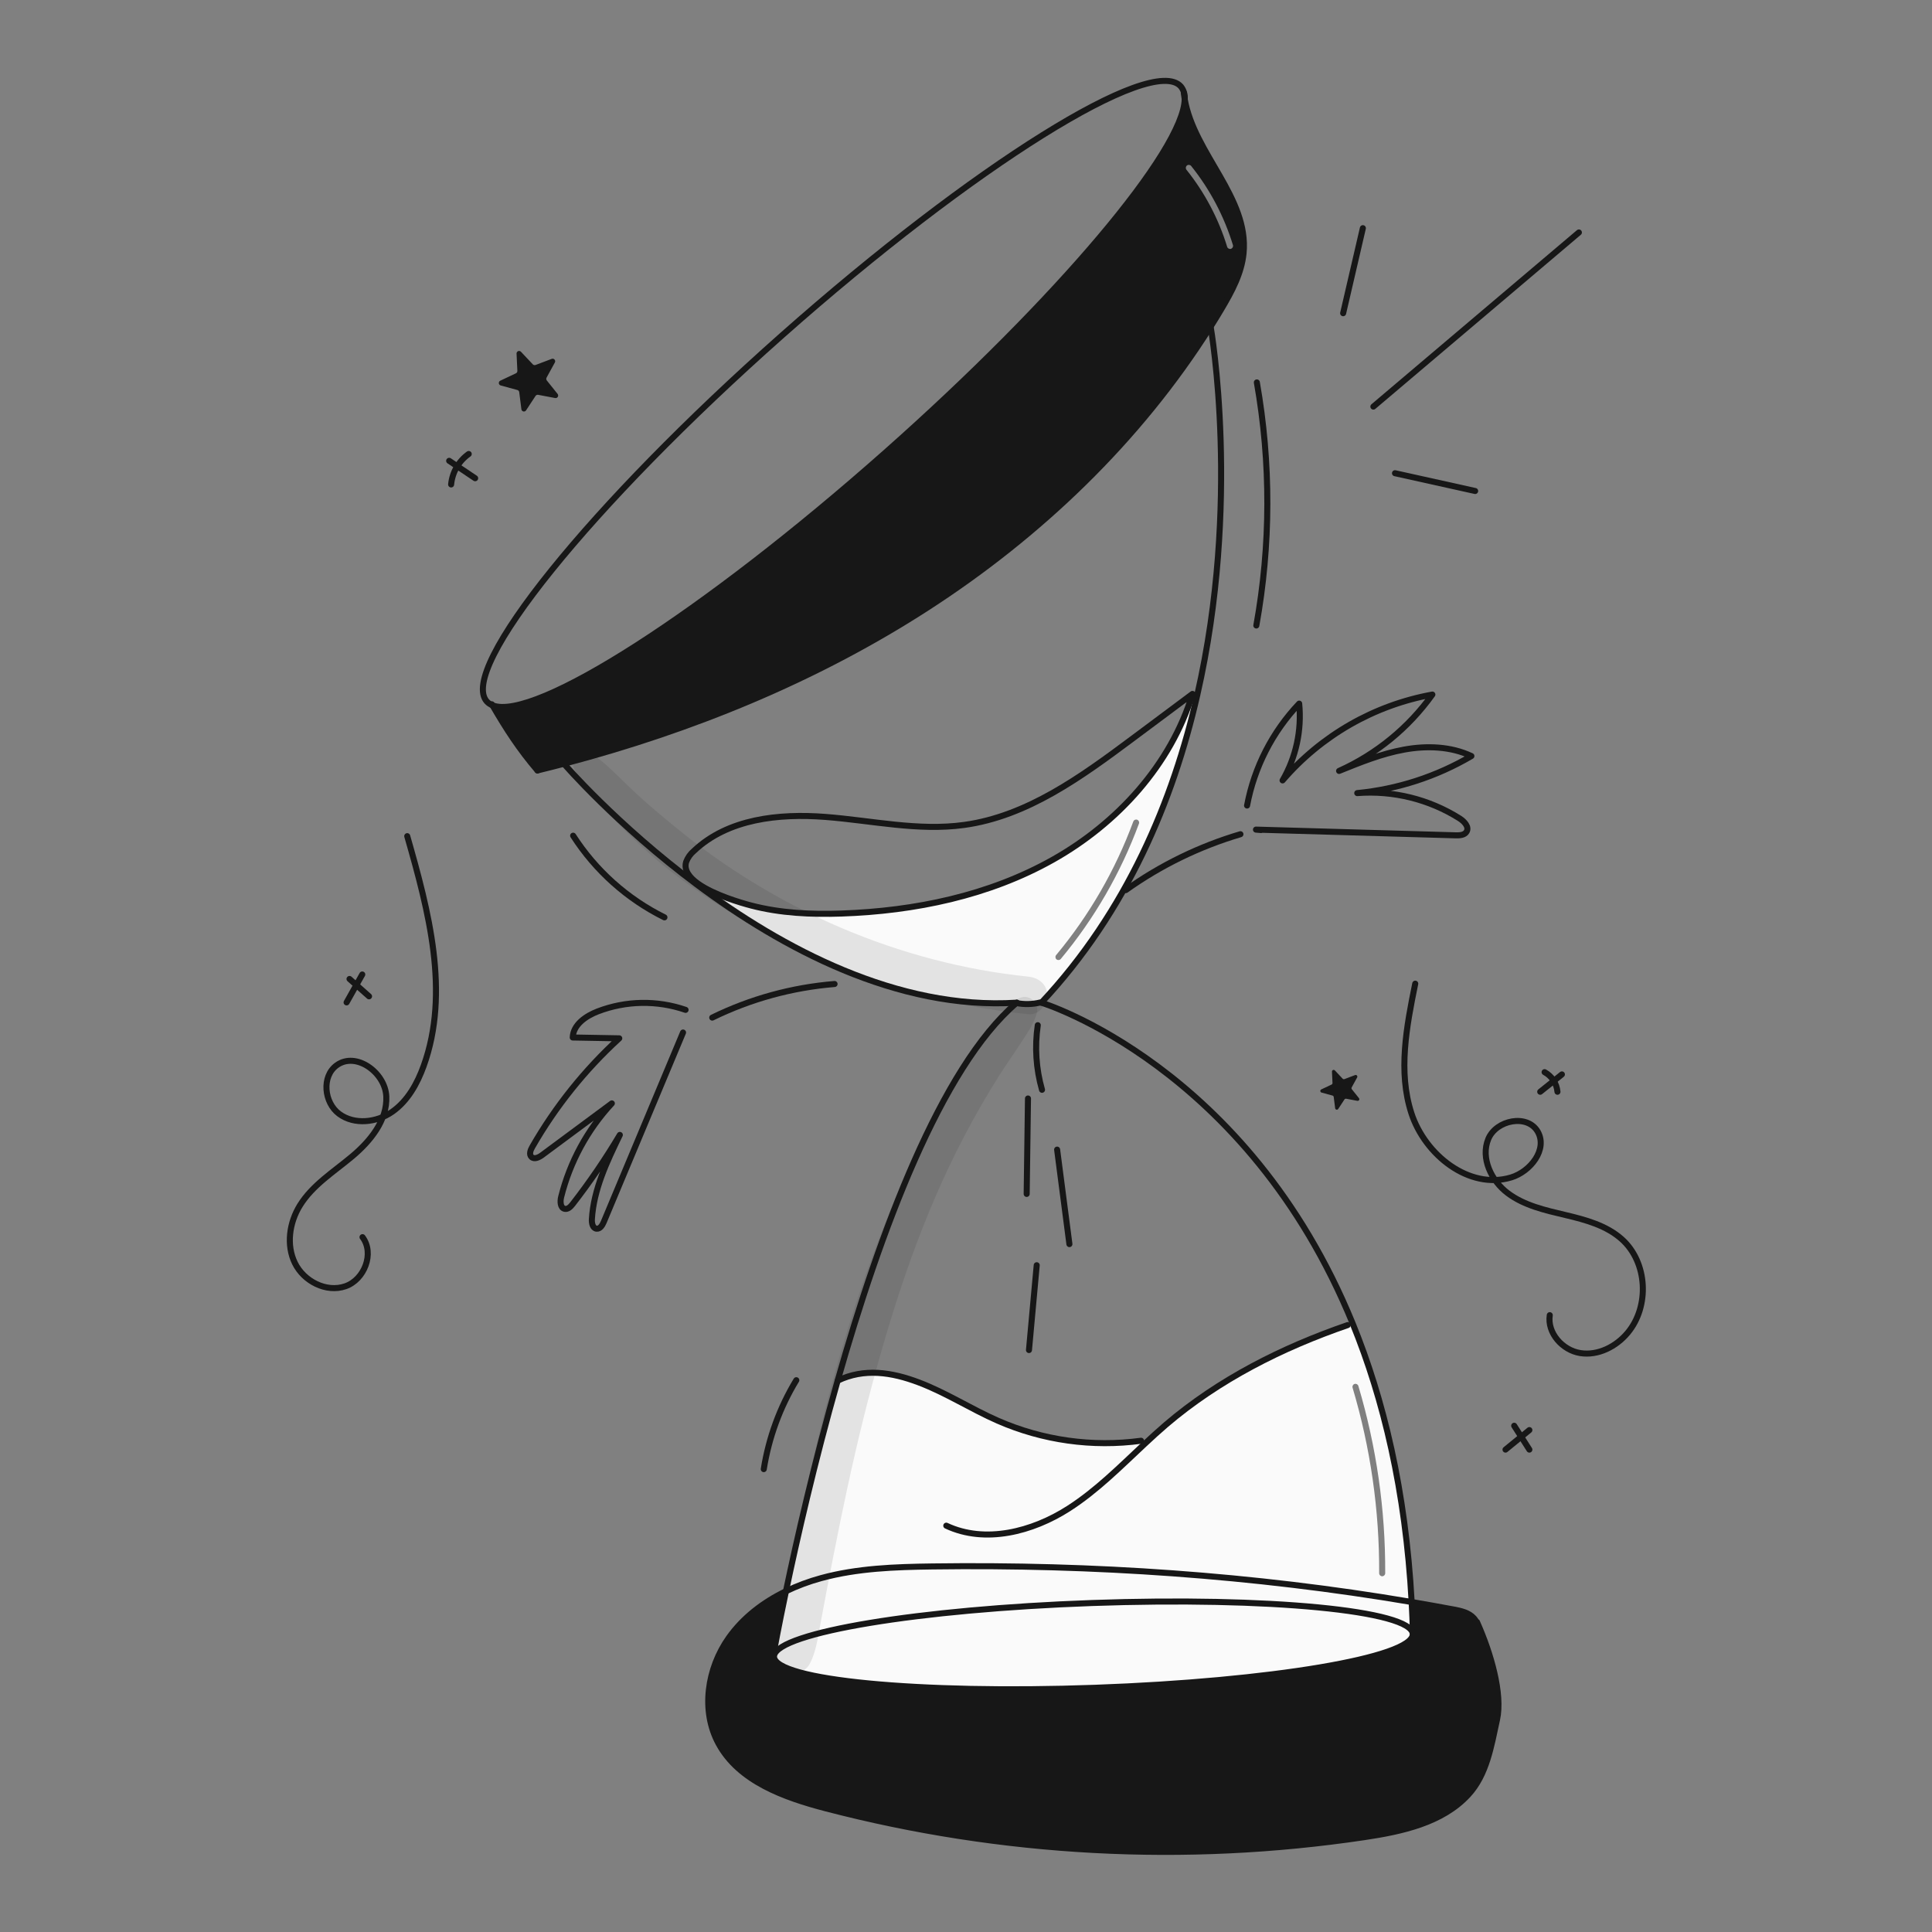 <?xml version="1.0" encoding="utf-8"?>
<svg xmlns="http://www.w3.org/2000/svg" fill="none" height="960" viewBox="0 0 960 960" width="960">
<rect x="0" y="0" width="960" height="960" fill="#808080" stroke="none"/>
<g clip-path="url(#clip0_385_971)">
<path clip-rule="evenodd" d="M460.474 302.119C516.552 265.946 565.98 218.69 601.552 162.282C603.395 159.368 605.197 156.429 606.957 153.464C612.056 144.882 616.942 135.805 617.919 125.882C619.456 110.286 611.416 96.504 603.283 82.562C597.037 71.857 590.737 61.058 588.677 49.272C588.188 74.553 526.224 148.467 440.067 224.803C349.807 304.782 265.38 358.716 244.698 350.461C251.67 362.428 258.021 372.253 267.059 382.828C271.45 381.76 275.833 380.65 280.209 379.5C343.741 362.8 405.288 337.7 460.474 302.119ZM591.891 82.476C591.373 81.829 590.429 81.724 589.782 82.242C589.136 82.76 589.031 83.704 589.549 84.351C598.651 95.719 605.511 108.711 609.766 122.638C610.008 123.431 610.847 123.877 611.639 123.635C612.431 123.393 612.877 122.554 612.635 121.762C608.269 107.471 601.23 94.14 591.891 82.476Z" fill="#171717" fill-rule="evenodd"/>
<path clip-rule="evenodd" d="M463.324 778.353C543.018 777.274 622.886 782.678 701.44 796.022C698.417 740.612 687.401 695.055 672.154 657.712L669.654 658.424C637.033 669.661 605.654 685.469 579.415 707.869C575.73 711.025 572.148 714.302 568.596 717.63L566.988 715.9C542.81 719.168 518.199 715.728 495.843 705.956C490.067 703.422 484.48 700.48 478.895 697.54C471.605 693.701 464.32 689.865 456.626 686.943C443.039 681.783 429.38 679.727 416.28 686.017L416.229 686.007C404.626 726.801 395.934 765.009 390.54 790.668C396.164 787.963 402.024 785.779 408.046 784.144C425.97 779.238 444.749 778.607 463.324 778.353ZM674.964 688.681C674.728 687.887 673.892 687.435 673.098 687.672C672.304 687.908 671.852 688.743 672.089 689.537C680.995 719.452 685.447 750.515 685.3 781.726C685.296 782.555 685.965 783.229 686.793 783.233C687.622 783.237 688.296 782.569 688.3 781.74C688.448 750.234 683.954 718.878 674.964 688.681Z" fill="white" fill-opacity="0.96" fill-rule="evenodd"/>
<path clip-rule="evenodd" d="M346.356 439.621C388.32 470.933 445.765 502.021 505.246 498.221C505.185 498.272 505.114 498.333 505.052 498.388C508.936 499.152 512.939 499.069 516.787 498.144L517.459 498.215C559.973 452.77 582.965 397.665 594.914 345.33L592.533 344.8C581.795 380.067 555.188 409.125 523.301 427.1C491.414 445.075 454.59 452.678 418.101 453.93C403.089 454.439 387.811 453.757 373.216 449.93C368.402 448.669 354.814 444.75 346.793 439.03L346.356 439.621ZM565.94 409.247C566.227 408.469 565.829 407.607 565.052 407.32C564.274 407.034 563.412 407.431 563.125 408.208C554.217 432.358 541.249 454.807 524.78 474.589C524.25 475.225 524.336 476.171 524.973 476.701C525.61 477.231 526.555 477.145 527.085 476.508C543.773 456.464 556.913 433.716 565.94 409.247Z" fill="white" fill-opacity="0.96" fill-rule="evenodd"/>
<path d="M702 811.942C701.583 800.308 630.194 793.407 542.55 796.532C456.525 799.595 386.815 811.188 384.657 822.608L384.23 822.527C384.708 819.87 386.855 808.196 390.54 790.669C396.164 787.964 402.024 785.78 408.046 784.145C425.97 779.239 444.746 778.608 463.324 778.354C543.018 777.275 622.886 782.679 701.44 796.023C701.736 801.275 701.949 806.615 702.081 812.043H702V811.942Z" fill="white" fill-opacity="0.96"/>
<path d="M544.056 838.658C456.402 841.783 385.023 834.882 384.606 823.248C384.597 823.033 384.614 822.818 384.657 822.607C386.815 811.187 456.525 799.594 542.55 796.531C630.194 793.406 701.583 800.307 702 811.941V812.041C702.001 823.635 631.445 835.544 544.056 838.658Z" fill="white" fill-opacity="0.96"/>
<path d="M384.606 823.248C385.023 834.882 456.406 841.783 544.056 838.658C631.445 835.544 702.001 823.635 702.001 812.042H702.082C701.948 806.607 701.735 801.267 701.441 796.022C708.393 797.192 715.341 798.434 722.286 799.747C725.93 800.429 729.828 801.274 732.322 804.022C732.985 804.758 733.516 805.604 733.889 806.522L734.113 806.422C740.8 821.422 746.663 841.638 743.874 854.402C740.963 867.714 738.774 881.832 729.523 891.837C716.657 905.737 696.688 910.055 677.95 912.854C588.728 926.169 497.736 921.312 410.439 898.575C389.757 893.175 367.325 885.2 357.086 866.432C348.18 850.132 351.386 828.946 362.154 813.801C369.32 803.715 379.345 796.081 390.541 790.666C386.856 808.193 384.709 819.866 384.231 822.524L384.658 822.605C384.615 822.816 384.598 823.032 384.606 823.248V823.248Z" fill="#171717"/>
<path d="M244.7 350.465C243.619 350.05 242.65 349.388 241.87 348.532C227.652 332.481 293.321 251.056 388.57 166.679C483.819 82.302 572.534 26.9 586.752 42.954C588.181 44.736 588.87 46.999 588.676 49.275C588.187 74.557 526.223 148.475 440.066 224.807C349.806 304.786 265.379 358.72 244.7 350.465Z" stroke="#171717" stroke-linecap="round" stroke-linejoin="round" stroke-width="3"/>
<path d="M244.4 349.967C244.5 350.14 244.593 350.303 244.7 350.467C251.672 362.437 258.023 372.259 267.061 382.834" stroke="#171717" stroke-linecap="round" stroke-linejoin="round" stroke-width="3"/>
<path d="M267.059 382.832C271.446 381.766 275.829 380.656 280.209 379.504C343.741 362.804 405.288 337.704 460.474 302.119C516.555 265.946 565.98 218.69 601.552 162.282C603.394 159.372 605.194 156.434 606.952 153.468C612.052 144.888 616.937 135.809 617.914 125.886C620.631 98.313 593.414 76.41 588.672 49.275C588.489 48.216 588.336 47.148 588.224 46.069" stroke="#171717" stroke-linecap="round" stroke-linejoin="round" stroke-width="3"/>
<path d="M505.247 498.221C505.186 498.272 505.115 498.333 505.054 498.394C467.527 530.475 437.154 612.45 416.229 686.007C404.629 726.801 395.929 765.007 390.54 790.668C386.855 808.195 384.708 819.868 384.23 822.526C384.158 822.912 384.13 823.106 384.13 823.106" stroke="#171717" stroke-linecap="round" stroke-linejoin="round" stroke-width="3"/>
<path d="M601.552 162.262V162.282C601.827 163.83 616.718 249.967 594.916 345.336C582.967 397.671 559.975 452.776 517.461 498.221" stroke="#171717" stroke-linecap="round" stroke-linejoin="round" stroke-width="3"/>
<path d="M280.208 379.5C280.208 379.5 306.193 409.667 346.356 439.622C388.32 470.929 445.765 502.013 505.246 498.222" stroke="#171717" stroke-linecap="round" stroke-linejoin="round" stroke-width="3"/>
<path d="M517.461 498.221C517.461 498.221 619.781 529.421 672.161 657.712C687.408 695.055 698.42 740.612 701.443 796.022C701.738 801.274 701.952 806.614 702.084 812.042C702.095 812.236 702.105 812.429 702.105 812.622" stroke="#171717" stroke-linecap="round" stroke-linejoin="round" stroke-width="3"/>
<path d="M559.4 442.292C576.717 429.936 595.969 420.549 616.367 414.516" stroke="#171717" stroke-linecap="round" stroke-linejoin="round" stroke-width="3"/>
<path d="M619.658 400.267C623.243 381.246 632.235 363.662 645.558 349.621C646.87 362.891 643.983 376.237 637.304 387.778C656.498 365.455 682.773 350.397 711.736 345.122C699.909 361.642 683.916 374.734 665.385 383.066C675.92 378.801 686.546 374.496 697.731 372.466C708.916 370.436 720.856 370.828 731.131 375.673C713.789 385.865 694.43 392.149 674.408 394.085C692.262 392.706 710.085 397.113 725.238 406.655C727.589 408.141 730.154 410.879 728.738 413.27C727.73 414.98 725.349 415.123 723.364 415.07L624.087 412.23L626.652 412.444" stroke="#171717" stroke-linecap="round" stroke-linejoin="round" stroke-width="3"/>
<path d="M353.908 505.641C372.946 496.321 393.565 490.657 414.692 488.941" stroke="#171717" stroke-linecap="round" stroke-linejoin="round" stroke-width="3"/>
<path d="M340.656 501.793C326.462 496.912 311.002 497.19 296.992 502.577C291.079 504.867 284.792 509.183 284.592 515.524C292.297 515.666 300.002 515.805 307.707 515.941C290.62 531.591 276.049 549.783 264.507 569.875C263.601 571.442 262.787 573.6 264.069 574.862C265.463 576.256 267.804 575.106 269.382 573.936C280.924 565.376 292.469 556.82 304.018 548.267C291.844 561.39 283.183 577.376 278.837 594.74C278.278 596.999 278.359 600.24 280.649 600.674C282.217 600.979 283.549 599.585 284.537 598.323C293.06 587.355 300.895 575.869 307.998 563.931C301.555 577.244 294.998 590.994 294.105 605.763C293.982 607.697 294.451 610.251 296.364 610.526C298.125 610.781 299.316 608.826 300.008 607.188L339.4 513.05" stroke="#171717" stroke-linecap="round" stroke-linejoin="round" stroke-width="3"/>
<path d="M346.793 439.035C354.814 444.755 368.402 448.674 373.216 449.935C387.811 453.762 403.089 454.444 418.101 453.935C454.59 452.683 491.414 445.08 523.301 427.105C555.188 409.13 581.795 380.072 592.533 344.805C582.6 352.205 572.67 359.611 562.742 367.024C537.308 386 510.417 405.59 479.1 409.905C456.2 413.061 433.1 407.687 410.051 405.916C387.002 404.145 361.695 406.822 344.83 422.801C343.091 424.252 341.755 426.127 340.952 428.246C339.73 432.277 342.437 435.921 346.793 439.035Z" stroke="#171717" stroke-linecap="round" stroke-linejoin="round" stroke-width="3"/>
<path d="M416.279 686.017C429.379 679.727 443.038 681.783 456.625 686.943C470.212 692.103 482.525 700.114 495.842 705.956C518.198 715.728 542.809 719.168 566.987 715.9" stroke="#171717" stroke-linecap="round" stroke-linejoin="round" stroke-width="3"/>
<path d="M470.2 758.1C489.518 767.189 512.968 761.123 530.943 749.612C544.836 740.712 556.51 728.92 568.592 717.632C572.144 714.304 575.726 711.027 579.411 707.871C605.65 685.471 637.029 669.663 669.65 658.426" stroke="#171717" stroke-linecap="round" stroke-linejoin="round" stroke-width="3"/>
<path d="M515.669 509.417C514.086 520.142 514.802 531.081 517.769 541.508" stroke="#171717" stroke-linecap="round" stroke-linejoin="round" stroke-width="3"/>
<path d="M510.8 545.834C510.587 561.641 510.37 577.448 510.149 593.254" stroke="#171717" stroke-linecap="round" stroke-linejoin="round" stroke-width="3"/>
<path d="M525.277 571.239C527.313 586.882 529.348 602.532 531.384 618.19" stroke="#171717" stroke-linecap="round" stroke-linejoin="round" stroke-width="3"/>
<path d="M515.139 628.685C513.857 642.741 512.575 656.79 511.292 670.832" stroke="#171717" stroke-linecap="round" stroke-linejoin="round" stroke-width="3"/>
<path d="M505.013 498.384C505.023 498.384 505.044 498.394 505.054 498.394C508.937 499.159 512.94 499.075 516.789 498.15" stroke="#171717" stroke-linecap="round" stroke-linejoin="round" stroke-width="3"/>
<path d="M384.657 822.607C386.815 811.187 456.525 799.594 542.55 796.531C630.194 793.406 701.583 800.307 702 811.941V812.041C702 823.634 631.445 835.541 544.056 838.657C456.402 841.782 385.023 834.881 384.606 823.247C384.597 823.033 384.614 822.818 384.657 822.607Z" stroke="#171717" stroke-linecap="round" stroke-linejoin="round" stroke-width="3"/>
<path d="M714.224 827.167C719.985 825.711 726.031 824.104 730.324 820.003C733.876 816.593 735.657 810.892 733.886 806.526C733.513 805.608 732.982 804.762 732.319 804.026C729.825 801.278 725.927 800.433 722.283 799.751C715.341 798.449 708.393 797.207 701.438 796.026C622.884 782.682 543.016 777.278 463.322 778.357C444.747 778.611 425.968 779.243 408.044 784.149C402.021 785.784 396.162 787.968 390.538 790.672C379.338 796.087 369.317 803.722 362.151 813.808C351.383 828.953 348.177 850.133 357.083 866.438C367.322 885.206 389.754 893.176 410.436 898.581C497.733 921.318 588.725 926.175 677.947 912.86C696.685 910.06 716.654 905.747 729.52 891.844C738.772 881.839 740.96 867.721 743.871 854.409C746.66 841.645 740.797 821.43 734.11 806.428C734.039 806.255 733.957 806.083 733.886 805.92" stroke="#171717" stroke-linecap="round" stroke-linejoin="round" stroke-width="3"/>
<path d="M202.35 415.479C213.05 452.793 223.689 493.108 210.532 529.626C207.353 538.45 202.564 547.096 194.868 552.457C187.172 557.818 176.081 559.074 168.542 553.493C161.003 547.912 159.706 534.861 167.286 529.339C176.886 522.339 191.414 532.933 191.951 544.803C192.488 556.673 184.023 567.024 174.917 574.657C165.811 582.29 155.317 588.821 149.06 598.922C143.773 607.455 142.146 618.644 146.56 627.66C150.974 636.676 162.116 642.407 171.608 639.139C181.1 635.871 186.164 622.755 180.13 614.733" stroke="#171717" stroke-linecap="round" stroke-linejoin="round" stroke-width="3"/>
<path d="M703.226 488.778C698.886 510.078 694.597 532.526 701.326 553.198C708.055 573.87 729.983 591.31 750.81 585.08C760.491 582.18 769.11 571.117 764.11 562.339C759.01 553.401 743.47 556.439 739.533 565.947C735.596 575.455 741.011 586.738 749.246 592.906C757.481 599.074 767.884 601.373 777.895 603.745C787.906 606.117 798.287 608.933 805.935 615.814C818.679 627.28 819.771 649.097 808.793 662.263C803.067 669.131 794.045 673.745 785.215 672.337C776.385 670.929 768.73 662.337 770.07 653.499" stroke="#171717" stroke-linecap="round" stroke-linejoin="round" stroke-width="3"/>
<path d="M236.101 237.628L223.187 228.978" stroke="#171717" stroke-linecap="round" stroke-linejoin="round" stroke-width="3"/>
<path d="M224.163 240.721C224.45 237.719 225.379 234.813 226.887 232.201C228.395 229.59 230.447 227.332 232.904 225.583" stroke="#171717" stroke-linecap="round" stroke-linejoin="round" stroke-width="3"/>
<path d="M183.377 495.069L173.677 486.447" stroke="#171717" stroke-linecap="round" stroke-linejoin="round" stroke-width="3"/>
<path d="M172.219 498.087L180.008 484.215" stroke="#171717" stroke-linecap="round" stroke-linejoin="round" stroke-width="3"/>
<path d="M773.895 542.491C773.709 540.468 773.029 538.521 771.914 536.823C770.798 535.124 769.283 533.726 767.5 532.751" stroke="#171717" stroke-linecap="round" stroke-linejoin="round" stroke-width="3"/>
<path d="M765.324 542.487L776.101 533.865" stroke="#171717" stroke-linecap="round" stroke-linejoin="round" stroke-width="3"/>
<path d="M759.937 720.3L752.393 708.445" stroke="#171717" stroke-linecap="round" stroke-linejoin="round" stroke-width="3"/>
<path d="M748.081 720.3L759.936 710.6" stroke="#171717" stroke-linecap="round" stroke-linejoin="round" stroke-width="3"/>
<path d="M330.159 455.83C311.643 446.657 295.962 432.633 284.787 415.251" stroke="#171717" stroke-linecap="round" stroke-linejoin="round" stroke-width="3"/>
<path d="M624.264 310.807C631.471 270.874 631.557 229.982 624.52 190.02" stroke="#171717" stroke-linecap="round" stroke-linejoin="round" stroke-width="3"/>
<path d="M667.4 155.633L677.2 113.377" stroke="#171717" stroke-linecap="round" stroke-linejoin="round" stroke-width="3"/>
<path d="M682.422 202.032L784.541 115.509" stroke="#171717" stroke-linecap="round" stroke-linejoin="round" stroke-width="3"/>
<path d="M693.166 235.138L732.993 243.972" stroke="#171717" stroke-linecap="round" stroke-linejoin="round" stroke-width="3"/>
<path d="M379.515 730C381.997 714.366 387.486 699.361 395.68 685.815" stroke="#171717" stroke-linecap="round" stroke-linejoin="round" stroke-width="3"/>
<path d="M271.701 189.044L277.071 195.744C277.233 195.947 277.329 196.193 277.347 196.452C277.364 196.711 277.302 196.968 277.168 197.19C277.035 197.413 276.837 197.588 276.6 197.694C276.364 197.8 276.1 197.831 275.846 197.783L267.41 196.183C267.163 196.136 266.908 196.163 266.676 196.261C266.445 196.359 266.248 196.523 266.11 196.733L261.397 203.911C261.255 204.128 261.049 204.296 260.809 204.392C260.568 204.489 260.304 204.509 260.051 204.451C259.798 204.393 259.57 204.258 259.396 204.066C259.222 203.873 259.112 203.632 259.079 203.375L258.001 194.858C257.969 194.61 257.865 194.376 257.701 194.187C257.536 193.998 257.32 193.861 257.078 193.795L248.796 191.531C248.546 191.463 248.322 191.32 248.156 191.121C247.99 190.922 247.889 190.677 247.866 190.419C247.844 190.161 247.901 189.902 248.03 189.677C248.159 189.452 248.354 189.273 248.589 189.162L256.354 185.497C256.58 185.39 256.77 185.218 256.899 185.004C257.028 184.789 257.091 184.541 257.079 184.29L256.673 175.714C256.66 175.455 256.727 175.199 256.865 174.979C257.003 174.76 257.205 174.588 257.443 174.486C257.682 174.385 257.946 174.36 258.2 174.413C258.453 174.466 258.684 174.596 258.862 174.785L264.747 181.037C264.919 181.22 265.141 181.347 265.385 181.404C265.629 181.46 265.884 181.443 266.119 181.354L274.15 178.317C274.393 178.225 274.658 178.21 274.91 178.273C275.162 178.337 275.388 178.476 275.559 178.672C275.729 178.869 275.835 179.113 275.862 179.371C275.889 179.629 275.836 179.89 275.711 180.117L271.583 187.646C271.463 187.865 271.41 188.114 271.431 188.363C271.452 188.612 271.546 188.849 271.701 189.044V189.044Z" fill="#171717"/>
<path d="M671.729 541.254L675.26 545.66C675.367 545.793 675.431 545.956 675.442 546.126C675.454 546.296 675.413 546.465 675.325 546.611C675.237 546.758 675.106 546.873 674.951 546.943C674.795 547.012 674.622 547.032 674.454 547L668.908 545.948C668.746 545.918 668.579 545.936 668.427 546C668.275 546.065 668.146 546.172 668.055 546.31L664.955 551.029C664.862 551.172 664.727 551.282 664.569 551.345C664.411 551.408 664.237 551.422 664.071 551.384C663.905 551.345 663.755 551.257 663.64 551.131C663.526 551.004 663.453 550.846 663.431 550.677L662.717 545.077C662.697 544.914 662.628 544.76 662.52 544.635C662.412 544.511 662.269 544.421 662.11 544.377L656.664 542.889C656.5 542.844 656.353 542.75 656.244 542.619C656.134 542.488 656.068 542.327 656.053 542.157C656.038 541.987 656.076 541.817 656.161 541.669C656.246 541.521 656.374 541.403 656.528 541.33L661.633 538.921C661.782 538.851 661.907 538.738 661.992 538.597C662.077 538.455 662.118 538.292 662.11 538.127L661.843 532.488C661.835 532.318 661.88 532.149 661.97 532.005C662.061 531.861 662.194 531.748 662.351 531.681C662.507 531.615 662.681 531.598 662.848 531.633C663.014 531.668 663.166 531.753 663.283 531.877L667.152 535.988C667.265 536.108 667.411 536.192 667.571 536.229C667.731 536.266 667.898 536.255 668.052 536.197L673.333 534.197C673.493 534.137 673.667 534.127 673.832 534.169C673.997 534.21 674.146 534.302 674.257 534.431C674.369 534.559 674.439 534.719 674.457 534.888C674.475 535.058 674.441 535.229 674.359 535.378L671.645 540.328C671.566 540.473 671.532 540.639 671.546 540.804C671.561 540.969 671.625 541.126 671.729 541.254Z" fill="#171717"/>
<g opacity="0.1">
<path d="M506.11 496.164C501.416 498.848 498.5 502.864 495.048 506.946C491.279 511.567 487.778 516.399 484.562 521.419C478.586 530.4 472.973 539.609 467.722 549.046C457.14 568.127 447.786 587.864 439.716 608.137C422.403 651.275 410.191 696.022 400.416 741.405C397.571 754.615 394.898 767.862 392.309 781.124C391.075 787.44 389.858 793.759 388.657 800.081C387.321 807.081 385.001 814.569 385.649 821.711C386.388 829.864 398.214 835.126 402.595 826.301C405.327 820.794 406.122 815.188 407.237 809.194C408.355 803.183 409.483 797.173 410.622 791.165C412.843 779.465 415.141 767.781 417.516 756.111C422.237 733.119 427.416 710.211 433.495 687.538C444.785 645.452 458.442 604.308 478.627 565.551C484.15 554.947 490.103 544.583 496.484 534.457C499.604 529.529 502.996 524.789 506.163 519.896C509.568 514.635 513.613 509.262 515.27 503.204C515.567 502.014 515.51 500.763 515.106 499.605C514.703 498.447 513.969 497.432 512.997 496.684C512.024 495.936 510.855 495.489 509.631 495.397C508.408 495.304 507.185 495.571 506.111 496.164H506.11Z" fill="#171717"/>
</g>
<g opacity="0.1">
<path d="M285.334 382.141C288.978 390.065 294.844 396.325 300.751 402.625C306.551 408.812 312.623 414.804 318.813 420.594C331.335 432.307 345.724 442.481 360.165 451.663C389.163 470.078 420.72 484.114 453.816 493.315C472.563 498.46 491.711 502.018 511.055 503.953C516.073 504.469 520.383 499.296 520.383 494.624C520.383 489.151 516.088 485.814 511.055 485.296C446.761 478.681 385.138 451.815 335.355 410.796C328.355 405.029 321.428 399.296 314.803 393.084C307.796 386.518 301.481 379.384 293.413 374.066C288.024 370.513 283.081 377.252 285.332 382.146L285.334 382.141Z" fill="#171717"/>
</g>
</g>
<defs>
<clipPath id="clip0_385_971">
<rect fill="white" height="884" transform="translate(142 38)" width="676"/>
</clipPath>
</defs>
</svg>